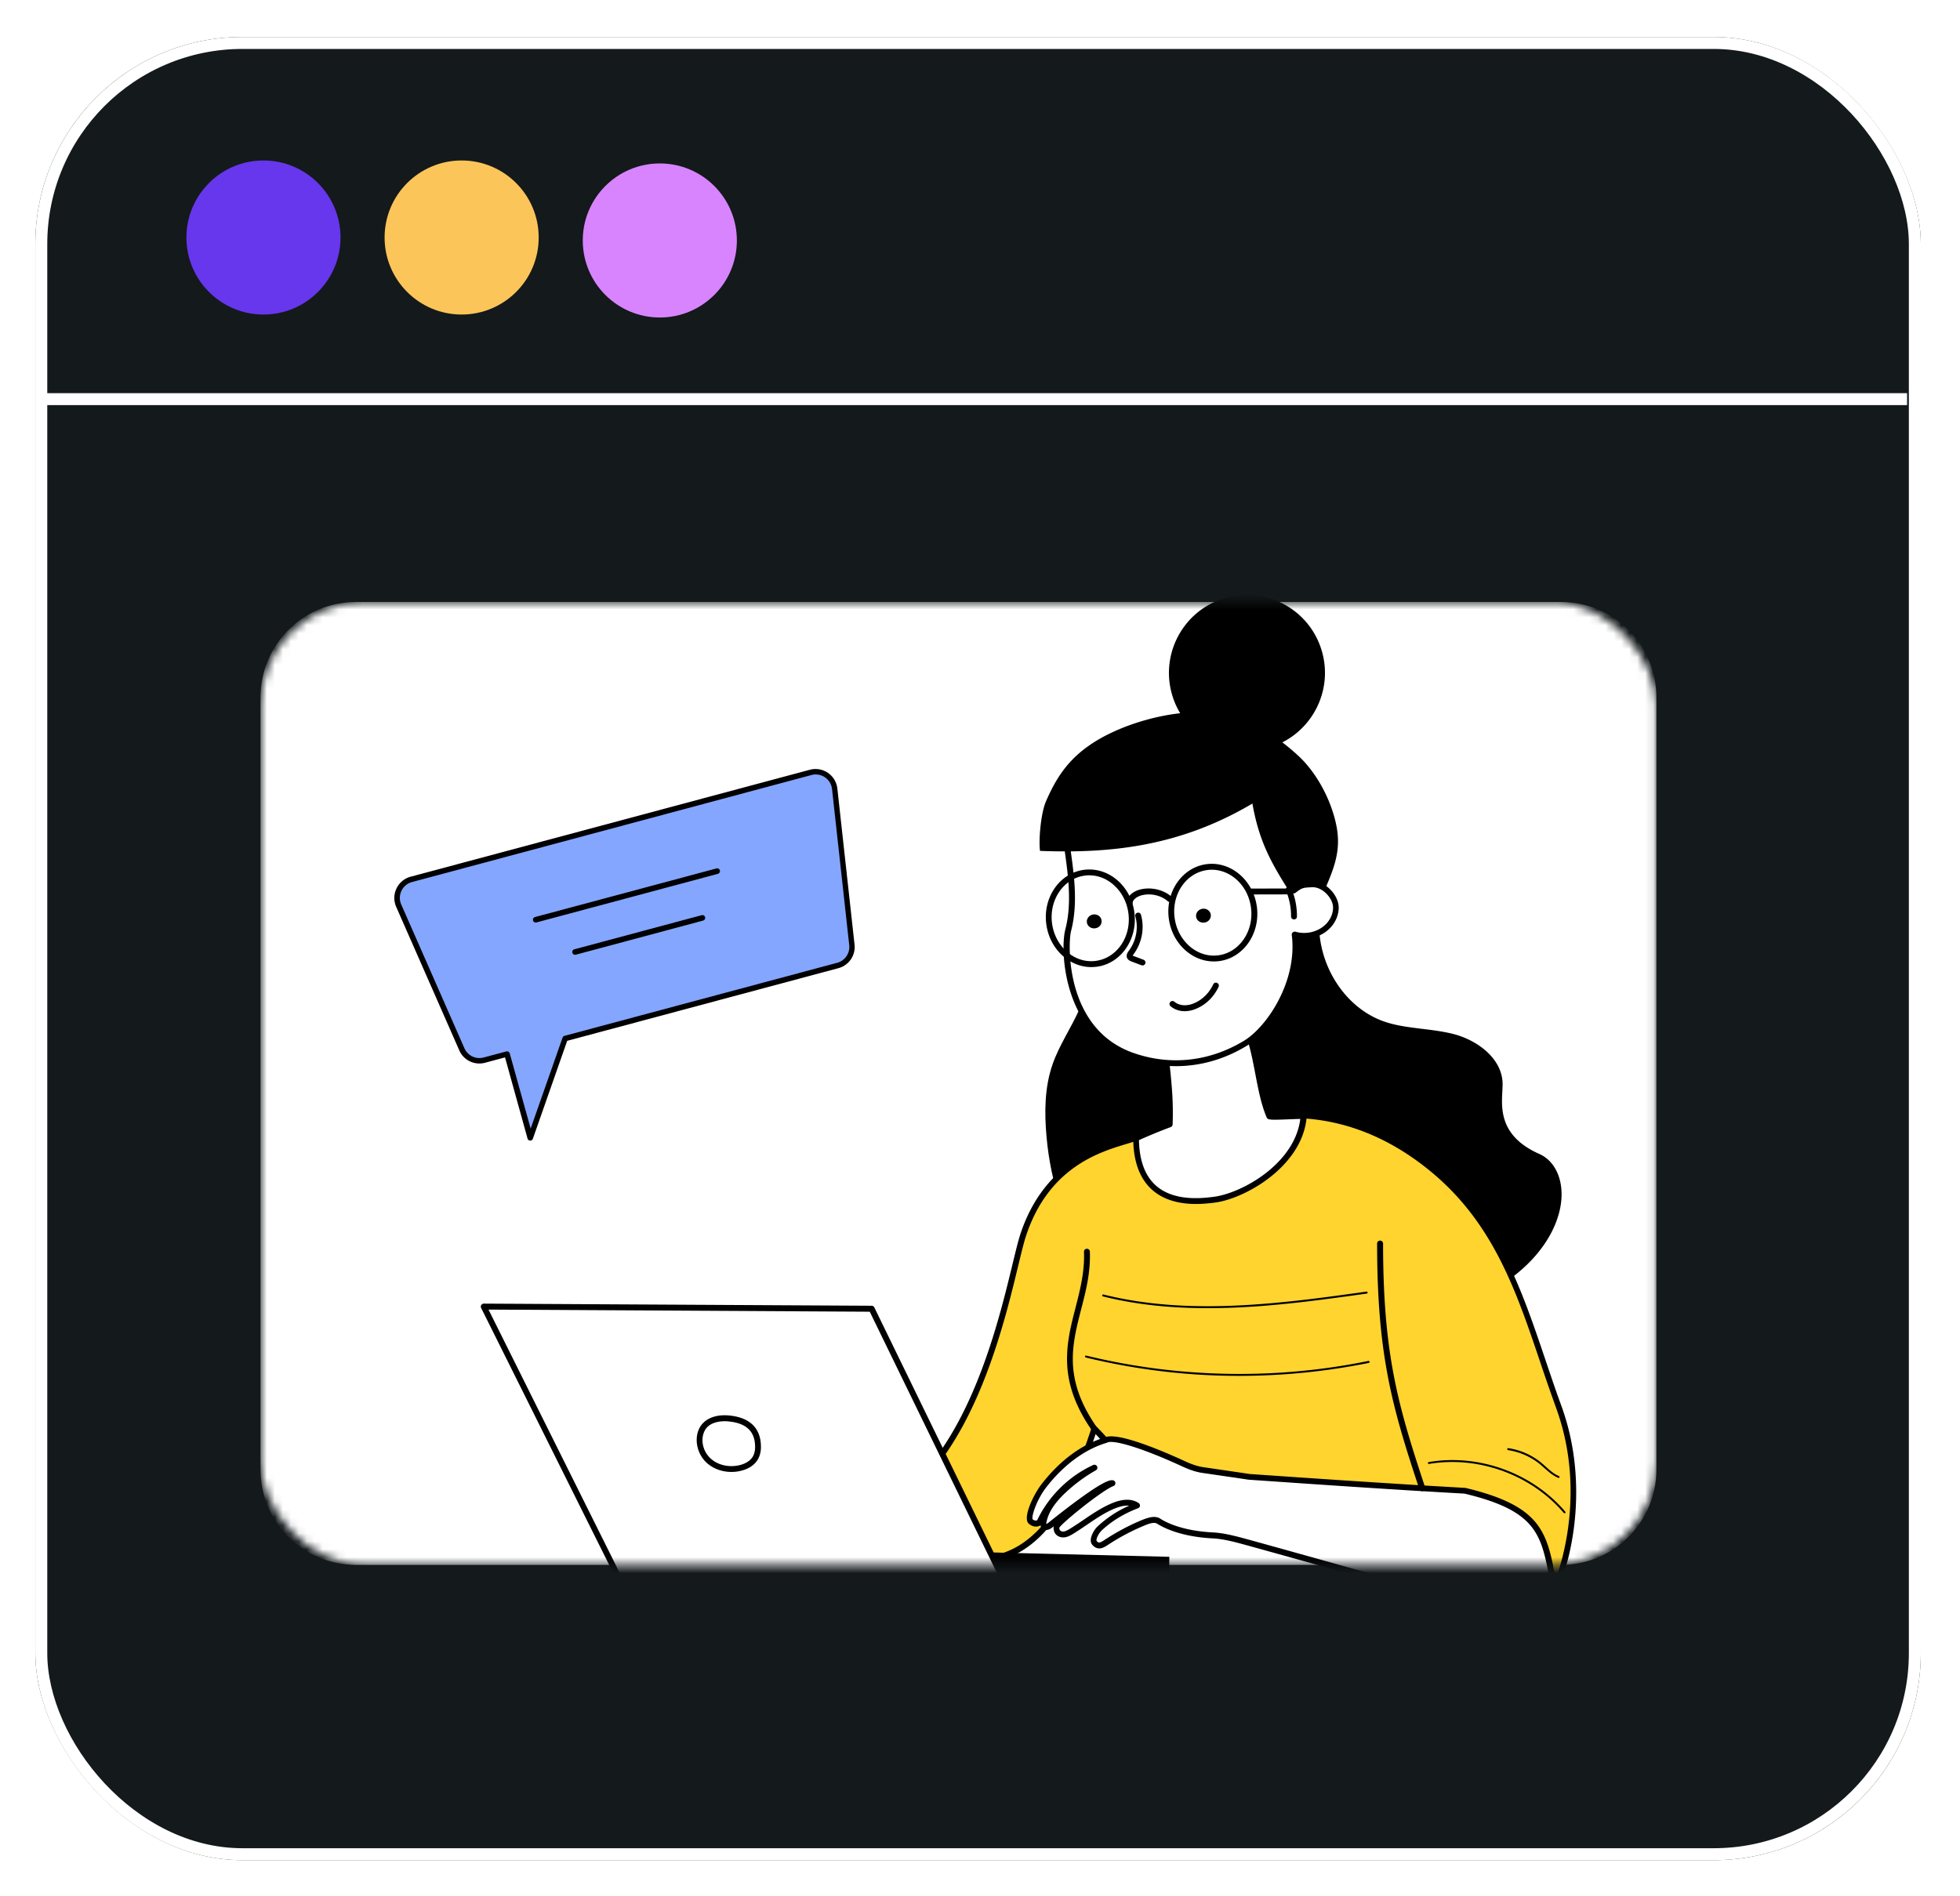 <svg xmlns="http://www.w3.org/2000/svg" width="246" height="238" fill="none"><g filter="url(#a)"><rect width="236.648" height="228.888" x="4.433" y=".644" fill="#14191B" rx="26"/><rect width="235.148" height="227.388" x="5.183" y="1.394" stroke="#fff" stroke-width="1.5" rx="25.25"/></g><path stroke="#fff" stroke-width="1.5" d="M4.933 50.109h234.423"/><circle cx="33.068" cy="29.817" r="9.671" fill="#6637ED"/><circle cx="57.941" cy="29.817" r="9.671" fill="#FCC55A"/><circle cx="82.814" cy="30.189" r="9.671" fill="#D884FF"/><mask id="b" width="176" height="122" x="32" y="75" maskUnits="userSpaceOnUse" style="mask-type:alpha"><rect width="175.201" height="120.892" x="32.695" y="75.571" fill="#D9D9D9" rx="13"/></mask><g mask="url(#b)"><path fill="#fff" d="M32.695 87.553c0-6.617 5.365-11.982 11.983-11.982h151.236c6.618 0 11.982 5.365 11.982 11.983v96.927c0 6.618-5.364 11.983-11.982 11.983H44.678c-6.618 0-11.983-5.365-11.983-11.983V87.554z"/><path fill="#000" d="M165.184 115.703c-.128 5.48 3.223 11.068 8.397 12.871 2.819.986 5.904.848 8.792 1.597 2.887.749 5.824 2.927 5.844 5.914.01 1.981-1.114 6.475 4.82 9.106 4.898 2.169 3.725 13.927-11.433 18.865-4.642 1.517-1.646-2.297-6.475-3.036-4.771-.729-9.088-3.43-12.379-6.958-3.292-3.529-5.618-7.855-7.432-12.32-2.089-5.145-3.548-10.832-2.257-16.233s6.062-10.279 12.123-9.806z"/><path fill="#000" d="M179.879 164.786c-1.045 0-1.439-.572-1.833-1.351-.404-.808-.858-1.714-2.967-2.04-4.524-.699-8.988-3.203-12.596-7.066-2.927-3.144-5.381-7.205-7.5-12.438-2.661-6.574-3.39-11.798-2.277-16.46 1.262-5.273 6.072-10.595 12.508-10.082a.374.374 0 0 1 .344.374c-.128 5.559 3.302 10.822 8.151 12.517 1.528.532 3.194.73 4.8.927 1.311.157 2.661.325 3.962.66 2.937.769 6.101 3.055 6.121 6.268 0 .257-.02.562-.03.877-.128 2.267-.325 5.697 4.632 7.895 1.853.818 2.918 2.927 2.789 5.49-.226 4.415-4.1 10.752-14.251 14.064-.789.246-1.38.365-1.853.365zm-15.513-48.737c-5.628 0-9.807 4.799-10.94 9.55-1.074 4.504-.365 9.59 2.237 16.006 2.09 5.144 4.494 9.136 7.363 12.211 3.488 3.745 7.805 6.17 12.162 6.84 2.483.384 3.085 1.567 3.518 2.435.424.847.661 1.31 2.789.611 9.807-3.194 13.532-9.216 13.749-13.395.119-2.257-.788-4.08-2.345-4.78-5.421-2.404-5.194-6.445-5.076-8.614.02-.315.029-.591.029-.828-.019-2.818-2.897-4.858-5.568-5.558-1.252-.325-2.582-.483-3.864-.641-1.646-.197-3.351-.404-4.957-.966-5.046-1.754-8.634-7.135-8.654-12.871h-.443z"/><path fill="#000" d="M135.557 103.196c1.597 7.786 3.144 16.164-.049 23.438-1.035 2.365-2.543 4.523-3.391 6.958-1.015 2.897-1.044 6.051-.768 9.107.522 5.775 2.257 11.708 6.317 15.848 4.061 4.139 10.861 5.943 15.878 3.026 4.396-2.563 6.406-8.072 6.13-13.158-.276-5.086-2.444-9.856-4.73-14.399-5.5-10.931-11.916-21.398-19.387-30.82z"/><path fill="#fff" d="M146.813 141.162c.147-4.149-.365-6.475-.533-9.58a18.777 18.777 0 0 1 5.332-1.725c.828-.138 1.765-.187 2.405.316.404.315 2.297-1.36 2.494-.897 1.35 3.164 1.468 7.678 2.818 10.851.109.247 4.84-.197 4.938.049.444 1.035.069 9.62-.256 9.837-17.317 11.511-25.655-4.958-25.655-4.958s3.134-1.922 8.457-3.893z"/><path fill="#000" d="M152.352 154.477c-1.262 0-2.494-.158-3.696-.474-7.077-1.862-10.497-8.485-10.645-8.771a.368.368 0 0 1 .138-.483c.03-.02 3.144-1.912 8.289-3.844.079-2.602-.118-4.494-.296-6.318a62.196 62.196 0 0 1-.246-2.976.367.367 0 0 1 .207-.355 18.895 18.895 0 0 1 5.44-1.754c.828-.138 1.873-.217 2.642.345.187-.04.66-.306.946-.483.68-.394 1.084-.621 1.419-.513.138.05.247.148.306.276.69 1.617 1.064 3.598 1.429 5.5.345 1.803.7 3.666 1.32 5.194.375.029 1.4-.01 2.179-.04 2.473-.098 2.69-.078 2.828.247.316.729.237 4.001.187 5.381-.157 4.623-.433 4.81-.581 4.908-4.159 2.77-8.131 4.16-11.866 4.16zm-13.503-9.275c.759 1.321 4.1 6.535 10.004 8.092 4.524 1.192 9.53 0 14.862-3.529.276-.946.542-7.914.247-9.284-.395-.029-1.4.01-2.169.04-2.464.098-2.68.078-2.818-.247-.69-1.616-1.065-3.597-1.429-5.499-.345-1.794-.7-3.657-1.311-5.165-.197.079-.513.266-.739.394-.74.434-1.321.779-1.715.464-.552-.434-1.42-.355-2.119-.247-1.745.286-3.42.808-5.007 1.577.059.936.138 1.794.236 2.701.188 1.912.385 3.883.286 6.662a.377.377 0 0 1-.236.335c-4.297 1.607-7.185 3.184-8.092 3.706z"/><path fill="#fff" d="M133.763 105.108c.513 3.844 1.282 7.875.296 11.699-.542 2.089-.493 12.694 8.023 15.71 4.474 1.587 9.609 1.262 14.232-1.537 3.134-1.903 6.928-7.796 6.169-13.651 2.592.72 5.155-1.025 5.185-3.361.019-1.34-1.459-3.025-3.026-2.947-1.212.06-1.35.069-2.277.779-.631-2.75-1.015-5.539-.956-8.703-2.947-3.242-7.668-4.898-12.379-5.608-1.557-.236-3.164-.374-4.75-.177-4.554.562-11.039 3.844-10.517 7.796z"/><path fill="#000" d="M147.591 133.848a16.74 16.74 0 0 1-5.637-.986c-8.545-3.036-8.92-13.591-8.25-16.154.858-3.292.365-6.771-.108-10.141-.069-.473-.128-.947-.197-1.41-.148-1.123.197-2.237 1.035-3.331 2.03-2.632 6.554-4.484 9.777-4.889 1.754-.216 3.518-.02 4.849.178 3.912.581 9.274 2.05 12.605 5.726a.396.396 0 0 1 .099.256c-.04 2.671.217 5.253.828 8.062.631-.423.956-.463 2.02-.512.779-.04 1.626.315 2.297.966.699.67 1.123 1.577 1.113 2.355-.019 1.144-.591 2.228-1.577 2.977-.995.749-2.296 1.054-3.548.847.513 5.963-3.321 11.63-6.406 13.493-2.789 1.705-5.835 2.563-8.9 2.563zm-1.764-36.26c-.503 0-1.015.03-1.518.089-3.075.384-7.372 2.128-9.284 4.602-.71.927-1.015 1.863-.887 2.78.059.463.128.936.197 1.409.483 3.44.986 7.008.089 10.437-.375 1.429-.838 12.212 7.786 15.267 4.652 1.646 9.59 1.114 13.916-1.508 2.928-1.774 6.742-7.53 6.003-13.286a.349.349 0 0 1 .128-.325.387.387 0 0 1 .345-.079c1.192.335 2.473.099 3.429-.621.799-.601 1.272-1.478 1.282-2.395.01-.581-.335-1.281-.887-1.813-.533-.513-1.163-.788-1.755-.759-1.163.059-1.232.059-2.069.7a.355.355 0 0 1-.355.049.362.362 0 0 1-.237-.266c-.699-3.036-1.005-5.785-.975-8.644-3.194-3.43-8.309-4.82-12.064-5.38-.917-.129-2.001-.257-3.144-.257z"/><path fill="#000" d="M152.342 120.701c-1.252 0-2.474-.463-3.489-1.331-1.183-1.015-1.952-2.464-2.159-4.08-.433-3.351 1.696-6.406 4.741-6.801 3.045-.394 5.884 2.021 6.318 5.372.433 3.351-1.696 6.406-4.741 6.8a5.03 5.03 0 0 1-.67.04zm-.257-11.512c-.187 0-.374.01-.561.04-2.642.345-4.485 3.016-4.1 5.972.187 1.439.867 2.72 1.912 3.617 1.035.887 2.306 1.282 3.577 1.114 2.642-.345 4.485-3.026 4.1-5.973-.354-2.749-2.503-4.77-4.928-4.77zm-15.118 12.222c-1.252 0-2.474-.463-3.489-1.331-1.183-1.015-1.952-2.464-2.159-4.08-.434-3.361 1.695-6.406 4.741-6.801 1.488-.187 2.957.267 4.159 1.292 1.183 1.015 1.951 2.464 2.158 4.08.434 3.351-1.695 6.406-4.74 6.8-.237.02-.454.04-.67.04zm-.257-11.522c-.187 0-.374.01-.561.04-2.642.345-4.485 3.016-4.11 5.972.187 1.439.867 2.721 1.912 3.618 1.035.887 2.306 1.281 3.577 1.113 2.642-.345 4.485-3.016 4.1-5.972-.187-1.439-.867-2.721-1.912-3.617-.867-.75-1.922-1.154-3.006-1.154zm29.164-28.257c-1.567-5.175-7.037-8.092-12.212-6.525-5.174 1.567-8.091 7.037-6.524 12.211 1.567 5.175 7.037 8.092 12.211 6.525 5.175-1.577 8.092-7.037 6.525-12.211z"/><path fill="#000" d="M162.01 112.194c-2.483-3.853-4.001-6.623-4.819-11.314-9.176 5.43-17.879 6.278-26.66 5.943-.188-1.498.128-4.8.749-6.219 1.518-3.47 3.42-6.476 8.722-8.85 3.716-1.657 8.713-2.77 12.734-2.189 3.992.572 7.431 2.74 10.23 5.332 2.228 2.06 4.11 5.45 4.771 8.792.561 2.868-.138 4.977-1.42 7.894-.719-.384-1.399-.778-2.237-.621-.828.178-1.37.601-2.07 1.232zm-13.305 14.755c-.67 0-1.291-.207-1.784-.621a.374.374 0 0 1-.049-.523.373.373 0 0 1 .522-.049c.611.513 1.538.592 2.464.197 1.045-.433 1.902-1.281 2.415-2.375a.367.367 0 0 1 .493-.177.366.366 0 0 1 .177.492c-.591 1.262-1.587 2.238-2.799 2.74a3.69 3.69 0 0 1-1.439.316zm3.262-12.112c-.059-.483-.522-.818-1.035-.749-.502.069-.867.513-.808.986.059.483.523.818 1.035.749.503-.059.867-.503.808-.986zm-13.709.718c-.059-.483-.523-.818-1.035-.749-.503.069-.867.512-.808.985.059.483.522.818 1.035.75.512-.06.877-.503.808-.986zm5.144 5.649a.577.577 0 0 1-.128-.02l-1.251-.473c-.148-.059-.454-.177-.572-.473-.138-.365.099-.7.217-.858.936-1.251 1.242-2.877.828-4.336a.362.362 0 0 1 .256-.454.361.361 0 0 1 .453.257c.473 1.685.119 3.548-.946 4.977-.02.029-.069.098-.098.148.029.01.069.029.118.049l1.252.473a.373.373 0 0 1 .216.473.376.376 0 0 1-.345.237zm-1.626-7.453a.363.363 0 0 1-.364-.364c-.02-.877.837-1.498 1.685-1.715 1.37-.345 2.927.01 3.962.916a.373.373 0 0 1 .039.523.373.373 0 0 1-.522.039c-.857-.749-2.148-1.045-3.292-.749-.562.148-1.133.532-1.123.986a.403.403 0 0 1-.385.364z"/><path fill="#000" d="M157.053 112.293a.38.38 0 0 1-.375-.365c0-.207.168-.374.365-.374l4.534-.01c.207 0 .364.167.374.365a.371.371 0 0 1-.364.374l-4.534.01z"/><path fill="#000" d="M162.414 115.428a.374.374 0 0 1-.374-.375 8.081 8.081 0 0 0-.641-3.233.37.37 0 0 1 .197-.483.37.37 0 0 1 .483.198 8.835 8.835 0 0 1 .7 3.528c.01.197-.158.365-.365.365z"/><path fill="#FFD42E" d="M195.629 176.583c-4.012-10.96-6.219-21.762-15.681-29.657-4.544-3.784-10.014-6.475-16.321-6.879-.385 6.111-7.481 10.132-11.285 10.585-2.07.246-9.758 1.271-9.758-7.796-2.503.996-10.851 2.021-14.202 12.31-1.37 4.209-3.824 20.303-11.906 29.627-1.912 2.207-3.676-12.458-6.416-11.482-2.691.956-5.795 2.562-6.002 5.411-.158 2.227 1.675 4.159 3.725 5.036 4.396 1.892 6.052 11.048 10.793 11.719 4.927.699 12.802 2.513 18.765-16.125 3.046 3.046 5.007 6.318 8.427 8.161 9.846 5.312 42.607 11.265 47.949 12.211.443.079 1.448-.285 1.626-.699 1.123-2.602 4.06-12.103.286-22.422z"/><path fill="#000" d="M193.854 200.099c-.069 0-.138-.01-.197-.02-6.307-1.113-38.25-6.968-48.057-12.251-2.375-1.281-4.06-3.222-5.844-5.282a64.145 64.145 0 0 0-2.247-2.504c-2.533 7.698-5.618 12.527-9.413 14.745-3.341 1.951-6.515 1.488-9.067 1.113l-.503-.069c-2.71-.384-4.445-3.301-6.12-6.13-1.39-2.355-2.829-4.78-4.771-5.618-2.089-.897-4.119-2.917-3.942-5.401.168-2.424 2.218-4.307 6.249-5.736.305-.108.621-.089.926.059 1.291.641 2.218 3.617 3.203 6.771.562 1.814 1.518 4.849 2.021 4.849 0 0 .039-.01.118-.098 6.426-7.422 9.304-19.337 10.851-25.734.395-1.636.71-2.927.976-3.765 2.937-9.038 9.797-11.107 13.089-12.103.532-.158.995-.295 1.32-.433a.359.359 0 0 1 .345.039.377.377 0 0 1 .158.305c0 2.731.719 4.751 2.129 6.003 2.277 2.02 5.805 1.586 7.135 1.429l.069-.01c3.627-.434 10.586-4.337 10.96-10.24a.38.38 0 0 1 .128-.257.327.327 0 0 1 .266-.088c5.884.374 11.453 2.72 16.539 6.968 7.884 6.574 10.752 15.089 13.798 24.097.631 1.873 1.281 3.805 1.981 5.717 3.43 9.373 1.429 18.687-.286 22.708-.217.552-1.202.936-1.814.936zm-56.513-21.121c.099 0 .187.039.266.108.986.986 1.863 2.001 2.71 2.977 1.735 2.01 3.381 3.903 5.638 5.115 9.708 5.233 41.552 11.058 47.84 12.182.345.059 1.134-.276 1.222-.483.188-.434 4.465-10.694.276-22.166a250.1 250.1 0 0 1-1.99-5.736c-3.006-8.91-5.855-17.327-13.572-23.772-4.859-4.051-10.152-6.328-15.75-6.771-.66 6.1-7.815 10.112-11.58 10.555l-.069.01c-1.419.168-5.194.621-7.717-1.616-1.489-1.321-2.287-3.351-2.376-6.032-.266.089-.561.177-.887.276-3.42 1.035-9.777 2.957-12.605 11.62-.266.818-.572 2.099-.966 3.716-1.557 6.465-4.465 18.489-11.009 26.049-.306.355-.621.384-.828.335-.917-.187-1.547-2.06-2.572-5.352-.809-2.592-1.824-5.825-2.829-6.327a.424.424 0 0 0-.345-.03c-3.726 1.321-5.608 2.986-5.756 5.096-.148 2.119 1.705 3.902 3.499 4.671 2.158.927 3.656 3.46 5.115 5.914 1.656 2.799 3.223 5.44 5.588 5.775l.503.069c4.859.71 12.192 1.774 17.859-15.937a.371.371 0 0 1 .266-.246h.069z"/><path fill="#fff" d="M183.871 187.149c-8.989-.503-18.037-1.124-27.084-1.745-.808-.138-4.84-.71-5.825-.857-.838-.129-1.646-.434-2.415-.789-2.69-1.242-8.466-3.676-9.757-2.957-2.967.878-5.657 3.016-7.767 5.727-1.182 1.527-2.148 4.041-1.655 4.474.315.276.778.394 1.123.099a14.173 14.173 0 0 1 6.909-6.84 19.953 19.953 0 0 0-3.873 2.858c-1.183 1.114-2.277 2.464-2.543 4.07-.02.129-.03.267.03.375.157.266.571.108.818-.079.483-.374 6.662-5.401 7.825-5.263-1.537.582-7.017 5.027-7.037 5.5-.01.226.03.463.178.64.197.237.542.316.847.266.306-.049.582-.207.848-.364 1.764-1.075 3.39-2.425 5.302-3.213.956-.395 2.119-.631 2.967-.04-1.705.651-3.302 1.587-4.632 2.819a2.543 2.543 0 0 0-.533.68c-.207.375-.443.917-.157 1.232.473.513.877.256 1.291.01a27.737 27.737 0 0 1 5.066-2.671c.542-.217 1.192-.404 1.685-.089.424.276 2.494 1.558 6.732 1.774 1.448.079 2.848.454 4.652.947 23.841 6.573 30.967 9.195 36.742 6.711 1.134-.483 1.508-1.084 1.134-3.025-1.035-5.185-2.011-8.131-10.871-10.25z"/><path fill="#000" d="M188.739 201.725c-4.573 0-11.087-1.824-23.328-5.244-2.583-.719-5.5-1.537-8.674-2.414-1.685-.463-3.134-.868-4.573-.937-3.981-.207-6.16-1.35-6.919-1.833-.354-.226-.906-.049-1.35.119a26.834 26.834 0 0 0-4.997 2.641l-.049.029c-.394.227-1.045.612-1.715-.098-.345-.365-.305-.927.099-1.666.167-.295.364-.552.611-.768a14.275 14.275 0 0 1 3.873-2.524c-.611-.059-1.281.138-1.813.355-1.242.513-2.386 1.291-3.499 2.05-.562.385-1.153.779-1.745 1.144-.295.177-.611.354-.975.413-.474.079-.927-.078-1.193-.404-.187-.226-.276-.532-.256-.887 0-.019 0-.049.01-.078-.099.078-.158.128-.198.157-.108.089-.502.365-.916.286a.683.683 0 0 1-.444-.306.707.707 0 0 1-.088-.266c-.444.266-1.025.197-1.479-.207-.818-.719.601-3.676 1.617-4.977 2.306-2.966 5.036-4.987 7.914-5.844 1.577-.779 7.54 1.813 10.043 2.966.621.286 1.449.631 2.316.759.266.04.759.109 1.341.197 1.626.237 3.853.562 4.474.661 8.841.611 17.977 1.232 27.064 1.744.02 0 .04 0 .069.01 9.078 2.168 10.103 5.253 11.128 10.536.384 1.971.039 2.829-1.351 3.43-1.518.631-3.085.956-4.997.956zm-43.907-11.285c.275 0 .561.059.808.226.699.454 2.749 1.518 6.554 1.715 1.518.079 3.006.493 4.731.966 3.183.877 6.1 1.695 8.683 2.415 17.159 4.8 22.934 6.416 27.823 4.307.916-.394 1.281-.759.916-2.612-.995-5.115-1.912-7.885-10.536-9.944-9.087-.503-18.223-1.134-27.064-1.745h-.039c-.592-.098-2.927-.434-4.475-.66-.591-.089-1.074-.158-1.34-.197-.966-.138-1.853-.513-2.523-.818-4.751-2.198-8.624-3.42-9.422-2.977-.02.01-.05.02-.079.03-2.701.798-5.391 2.779-7.57 5.598-1.182 1.528-1.862 3.617-1.695 3.991.158.138.394.217.572.119 1.439-3.026 4.001-5.549 7.047-6.939a.372.372 0 0 1 .335.661 19.85 19.85 0 0 0-3.804 2.799c-1.449 1.36-2.228 2.592-2.435 3.863-.01.03-.01.059-.01.079a.761.761 0 0 0 .266-.138c.04-.03.109-.089.207-.168 6.663-5.312 7.55-5.213 7.885-5.174.168.02.306.148.325.325a.38.38 0 0 1-.236.395c-1.39.522-6.338 4.514-6.801 5.233 0 .138.03.256.099.335.088.118.295.168.493.138.236-.039.473-.177.709-.315a42.255 42.255 0 0 0 1.715-1.124c1.143-.778 2.326-1.577 3.627-2.119 1.36-.562 2.503-.562 3.321 0a.374.374 0 0 1 .158.345.355.355 0 0 1-.236.296c-1.735.66-3.253 1.577-4.514 2.74a2.503 2.503 0 0 0-.464.591c-.266.473-.276.729-.207.798.237.257.355.227.809-.039l.029-.02c1.686-1.113 3.361-2 5.115-2.7.385-.128.809-.276 1.223-.276z"/><path fill="#000" d="M124.341 198.767c7.461.158 14.932.316 22.393.483l.029-3.804-24.925-.611 2.503 3.932z"/><path fill="#fff" d="m60.722 164.035 48.668.266 16.775 34.466-48.215-.128-17.228-34.604z"/><path fill="#000" d="m126.165 199.132-48.215-.118a.358.358 0 0 1-.326-.207l-17.237-34.604a.37.37 0 0 1 .02-.364.376.376 0 0 1 .315-.178l48.678.266c.138 0 .266.079.335.207l16.774 34.456a.35.35 0 0 1-.019.355.393.393 0 0 1-.325.187zm-47.989-.857 47.397.118-16.41-33.717-47.85-.266 16.863 33.865z"/><path fill="#fff" d="M91.502 178.08c-1.38-.138-2.888.236-3.45 1.498-.562 1.271-.128 2.858.897 3.794 1.025.937 2.543 1.242 3.893.937.73-.168 1.459-.523 1.882-1.144.296-.433.414-.956.424-1.478 0-1.705-.778-3.331-3.646-3.607z"/><path fill="#000" d="M91.807 184.792c-1.173 0-2.296-.404-3.105-1.143-1.172-1.074-1.586-2.848-.985-4.218.562-1.262 1.99-1.903 3.824-1.725 3.302.325 3.982 2.346 3.962 3.982 0 .64-.168 1.222-.483 1.685-.542.798-1.439 1.143-2.1 1.291a4.814 4.814 0 0 1-1.113.128zm-.828-6.367c-.798 0-2.1.188-2.592 1.311-.483 1.084-.148 2.504.808 3.371.897.818 2.257 1.143 3.568.847.75-.167 1.33-.522 1.656-.985.286-.424.355-.927.355-1.272.01-1.961-1.065-3.025-3.302-3.242a3.152 3.152 0 0 0-.493-.03zm87.52 8.783a.38.38 0 0 1-.355-.256c-3.39-10.26-5.302-16.755-5.302-30.829a.374.374 0 1 1 .749 0c0 13.955 1.902 20.401 5.273 30.592a.357.357 0 0 1-.237.463c-.049.03-.088.03-.128.03zm-41.158-7.491a.379.379 0 0 1-.305-.157c-4.386-6.308-3.194-10.921-2.05-15.375.571-2.218 1.163-4.524 1.064-7.028a.366.366 0 0 1 .355-.384.372.372 0 0 1 .384.355c.099 2.612-.502 4.967-1.094 7.244-1.153 4.504-2.247 8.752 1.942 14.774a.365.365 0 0 1-.089.512.36.36 0 0 1-.207.059zm14.232-15.484c-4.425 0-8.851-.404-13.138-1.478-.069-.02-.108-.079-.089-.148.02-.069.089-.108.148-.089 10.891 2.73 22.649 1.084 33.017-.364a.122.122 0 0 1 .138.108c.01.069-.039.128-.108.138-6.308.877-13.128 1.833-19.968 1.833z"/><path fill="#000" d="M155.555 172.73a81.27 81.27 0 0 1-19.278-2.307c-.069-.019-.109-.079-.089-.148.02-.069.079-.108.148-.088 11.531 2.818 23.772 3.055 35.412.67a.13.13 0 0 1 .148.098.13.13 0 0 1-.099.148 82.258 82.258 0 0 1-16.242 1.627zm40.813 17.248a.126.126 0 0 1-.099-.04c-4.07-4.79-10.713-7.204-16.912-6.15-.069.01-.128-.029-.138-.098-.01-.069.029-.128.098-.138 6.288-1.074 13.01 1.37 17.14 6.229a.136.136 0 0 1-.01.177c-.02.01-.05.02-.079.02zm-.739-4.435c-.02 0-.03 0-.05-.01-.66-.266-1.202-.749-1.724-1.212-.188-.167-.365-.325-.552-.483a8.323 8.323 0 0 0-4.021-1.784c-.069-.01-.119-.069-.109-.138.01-.069.069-.118.138-.108a8.522 8.522 0 0 1 4.14 1.833c.187.158.374.325.561.493.503.453 1.025.916 1.646 1.173.059.029.099.098.069.157a.095.095 0 0 1-.098.079z"/><g clip-path="url(#c)"><path fill="#84A6FF" d="m101.732 96.977-50.106 13.426a2.417 2.417 0 0 0-1.588 3.298l7.925 18.039a2.41 2.41 0 0 0 2.836 1.359l2.831-.759 2.922 10.515 4.37-12.469 34.214-9.167a2.418 2.418 0 0 0 1.776-2.595l-2.156-19.585a2.407 2.407 0 0 0-3.024-2.062z"/><path fill="#000" d="M66.64 143.185c-.035.009-.064.007-.102.008a.357.357 0 0 1-.326-.256l-2.826-10.188-2.501.67a2.748 2.748 0 0 1-3.241-1.555l-7.921-18.021a2.759 2.759 0 0 1 .042-2.302 2.747 2.747 0 0 1 1.77-1.476l50.106-13.426a2.758 2.758 0 0 1 3.456 2.356l2.156 19.586a2.748 2.748 0 0 1-2.029 2.967l-34.036 9.12-4.31 12.3a.355.355 0 0 1-.237.217zm-14.926-32.452a2.062 2.062 0 0 0-1.327 1.1 2.047 2.047 0 0 0-.025 1.724l7.925 18.039a2.056 2.056 0 0 0 2.43 1.162l2.831-.758a.354.354 0 0 1 .427.238l2.627 9.449 4.009-11.427a.355.355 0 0 1 .238-.217l34.214-9.167a2.056 2.056 0 0 0 1.523-2.221L104.43 99.07a2.08 2.08 0 0 0-.883-1.481 2.063 2.063 0 0 0-1.7-.29l-50.133 13.434z"/><path fill="#000" d="m90.103 109.702-22.774 6.103a.35.35 0 0 1-.181-.677l22.774-6.102a.35.35 0 0 1 .429.248.355.355 0 0 1-.248.428zm-1.853 5.869-15.98 4.283a.35.35 0 0 1-.182-.677l15.98-4.282a.35.35 0 0 1 .43.248.355.355 0 0 1-.248.428z"/></g></g><defs><clipPath id="c"><path fill="#fff" d="m48.873 110.778 55.44-14.855 9.292 34.678-55.44 14.855z"/></clipPath><filter id="a" width="244.648" height="236.888" x=".433" y=".644" color-interpolation-filters="sRGB" filterUnits="userSpaceOnUse"><feFlood flood-opacity="0" result="BackgroundImageFix"/><feColorMatrix in="SourceAlpha" result="hardAlpha" values="0 0 0 0 0 0 0 0 0 0 0 0 0 0 0 0 0 0 127 0"/><feOffset dy="4"/><feGaussianBlur stdDeviation="2"/><feComposite in2="hardAlpha" operator="out"/><feColorMatrix values="0 0 0 0 0 0 0 0 0 0 0 0 0 0 0 0 0 0 0.25 0"/><feBlend in2="BackgroundImageFix" result="effect1_dropShadow_595_3619"/><feBlend in="SourceGraphic" in2="effect1_dropShadow_595_3619" result="shape"/></filter></defs></svg>